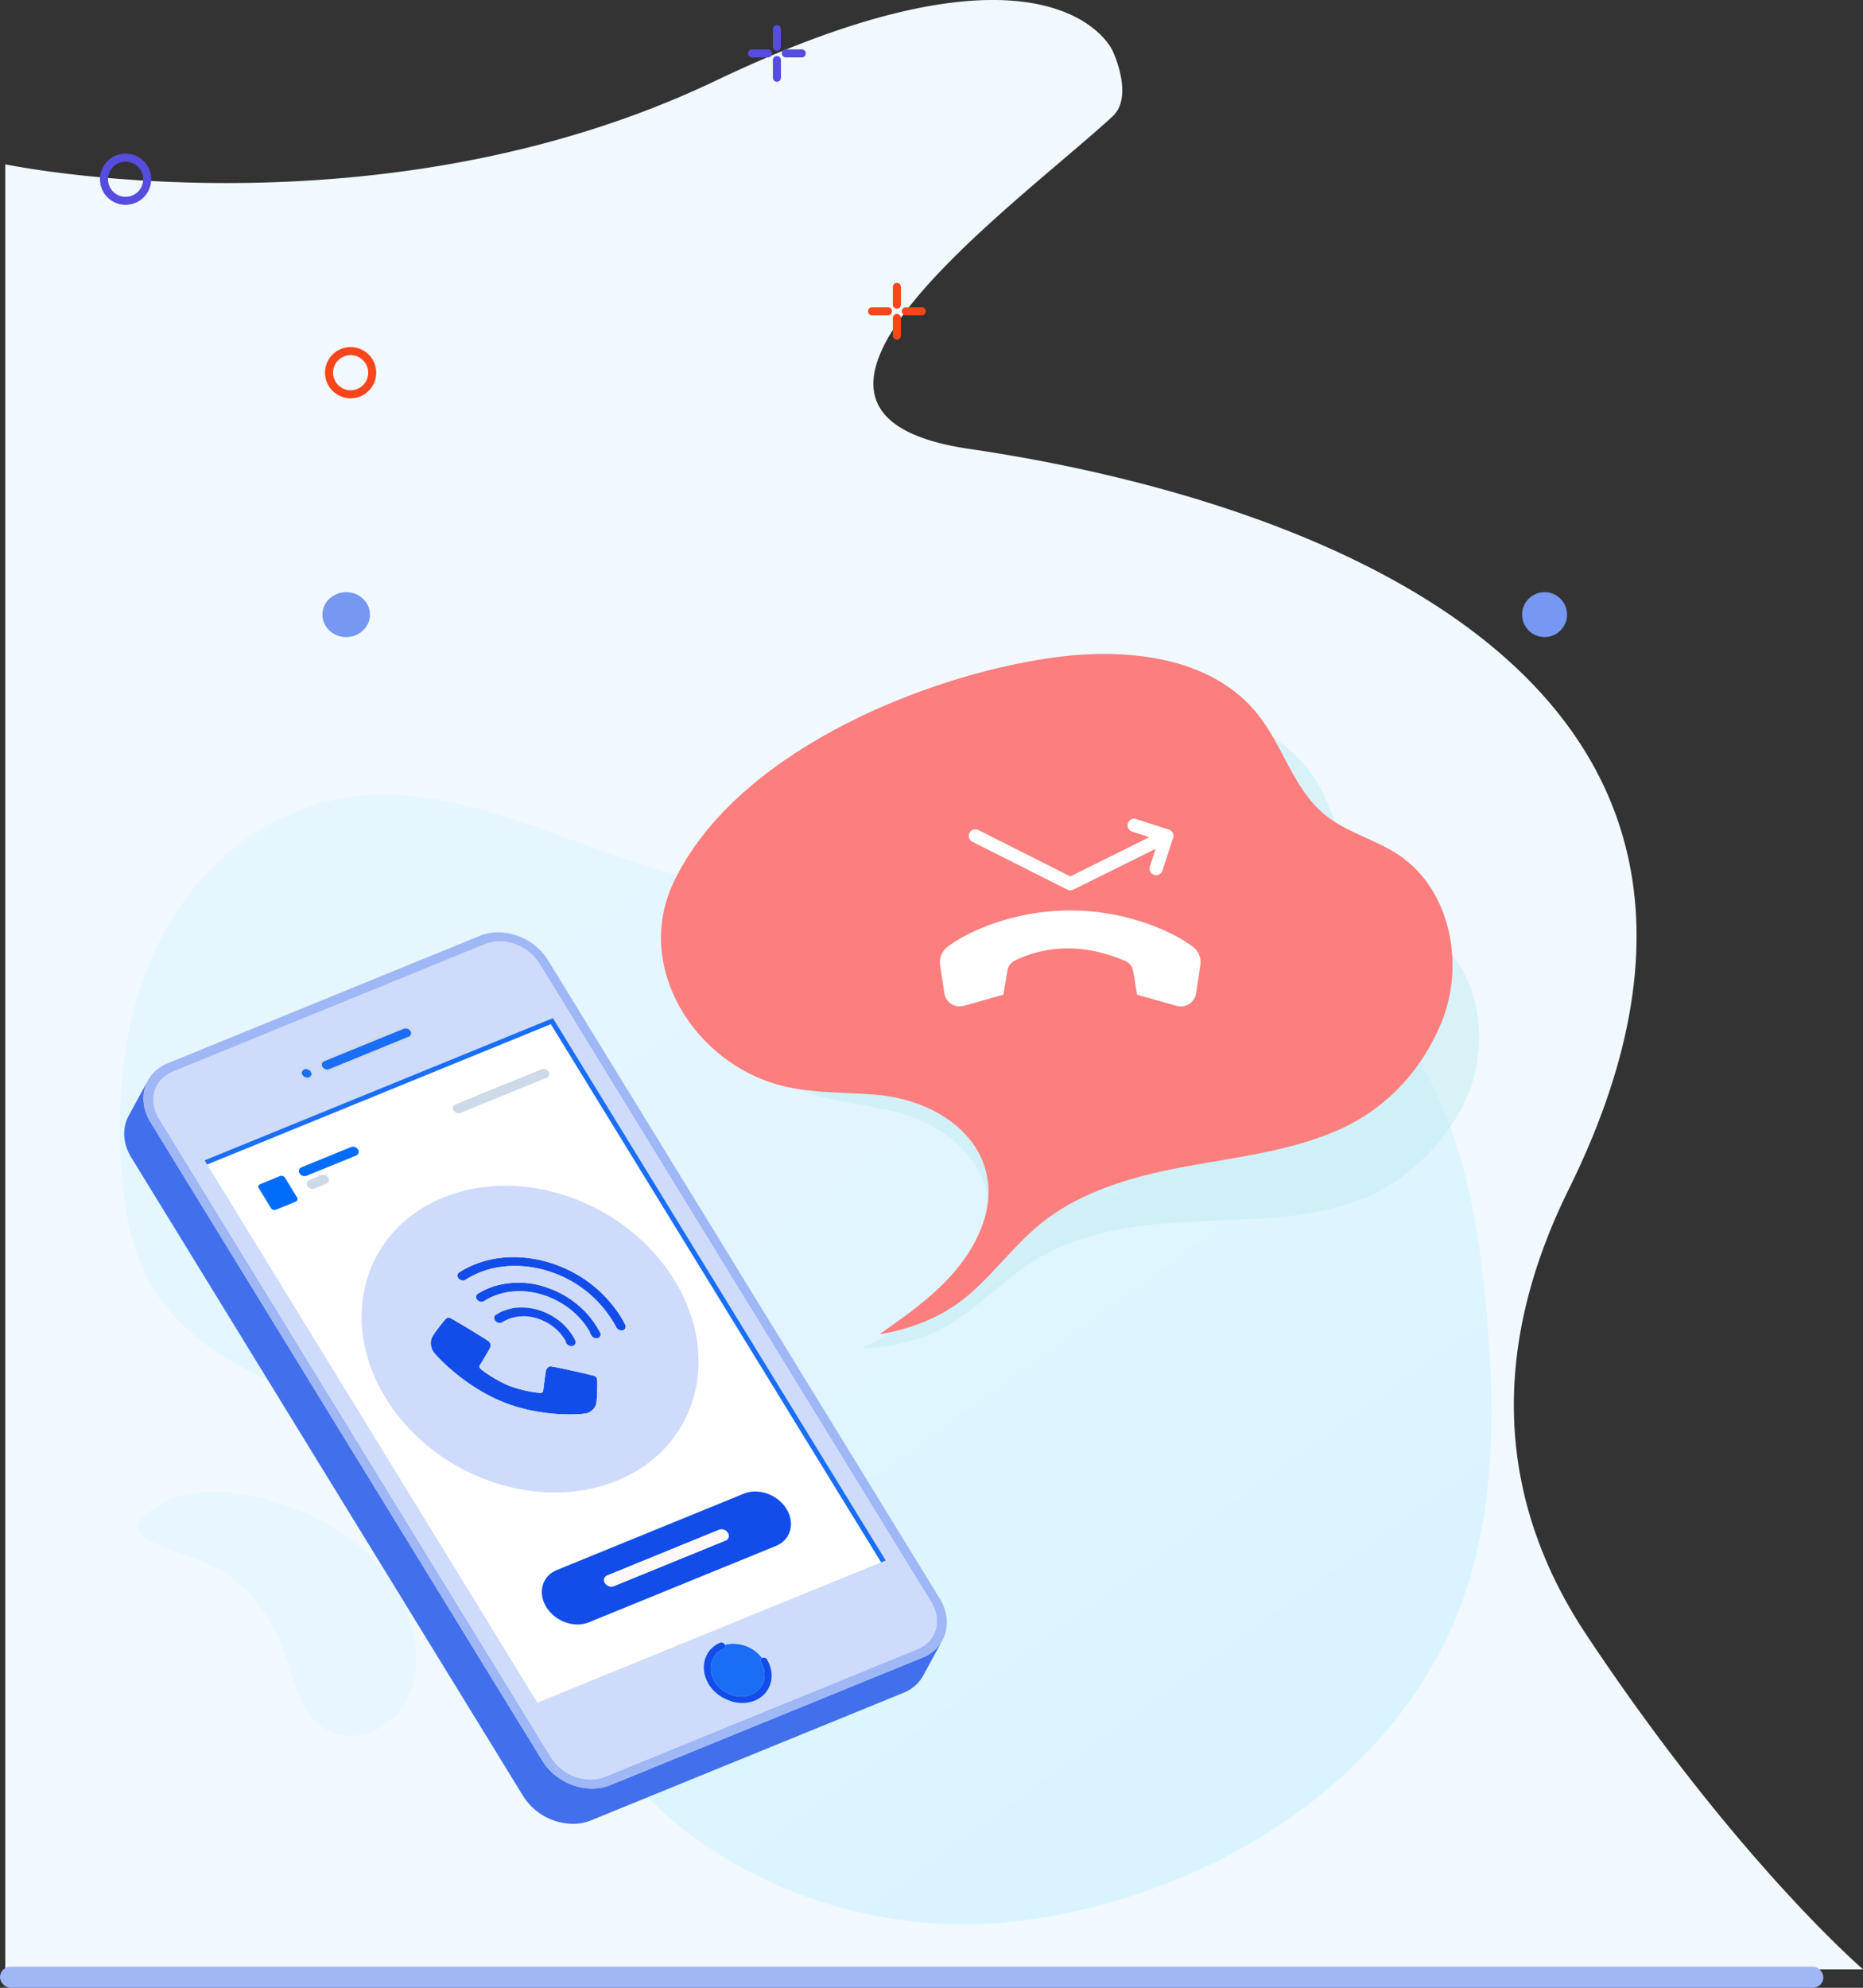 <svg xmlns="http://www.w3.org/2000/svg" xmlns:xlink="http://www.w3.org/1999/xlink" width="705" height="752.021" viewBox="0 0 705 752.021">
  <rect x="0" y="0" width="705" height="752.021" fill="#333333" stroke="none"/>
  <defs>
    <linearGradient id="linear-gradient" x1="0.164" y1="-0.053" x2="0.908" y2="0.85" gradientUnits="objectBoundingBox">
      <stop offset="0" stop-color="#def5ff"/>
      <stop offset="0.411" stop-color="#d5f3ff"/>
      <stop offset="1" stop-color="#c1f0ff"/>
    </linearGradient>
  </defs>
  <g id="missed_call_service-illustrations" data-name="missed call service-illustrations" transform="translate(-257 -1151.979)">
    <path id="Path_7109" data-name="Path 7109" d="M893.715,881.338h-703V198.485s141,29.443,269-31.708,150-11.324,150-11.324,8.311,17.255,0,24.913c-37.026,34.116-147.04,112.2-54.072,125.8,113.1,16.552,325.929,79.31,226.757,280-20.313,41.107-24.4,77.751-18.068,110.04q1.427,7.255,3.555,14.3a160.3,160.3,0,0,0,11.99,28.931q4.122,7.746,8.92,14.987c.117.179.234.359.351.531C845.931,840.324,893.715,881.338,893.715,881.338Z" transform="translate(68.285 1015.662)" fill="#f1f9ff"/>
    <rect id="Rectangle_1768" data-name="Rectangle 1768" width="690" height="8" rx="4" transform="translate(257 1896)" fill="#a0b7f6"/>
    <ellipse id="Ellipse_1894" data-name="Ellipse 1894" cx="9" cy="8.5" rx="9" ry="8.5" transform="translate(379 1376)" fill="#7698f2"/>
    <circle id="Ellipse_1895" data-name="Ellipse 1895" cx="8.5" cy="8.5" r="8.5" transform="translate(833 1376)" fill="#7698f2"/>
    <g id="Group_5567" data-name="Group 5567" transform="translate(258.148 1049.033)">
      <g id="Group_5558" data-name="Group 5558" transform="translate(121.851 234.256)">
        <path id="Path_7118" data-name="Path 7118" d="M41.538,204.69A9.688,9.688,0,1,1,51.225,195,9.7,9.7,0,0,1,41.538,204.69Zm0-16.337A6.648,6.648,0,1,0,48.188,195,6.656,6.656,0,0,0,41.538,188.354Z" transform="translate(-31.851 -185.314)" fill="#f8461a"/>
      </g>
      <g id="Group_5559" data-name="Group 5559" transform="translate(36.694 161.065)">
        <path id="Path_7119" data-name="Path 7119" d="M43.867,173.818a9.688,9.688,0,1,1,9.687-9.689A9.7,9.7,0,0,1,43.867,173.818Zm0-16.337a6.648,6.648,0,1,0,6.649,6.647A6.654,6.654,0,0,0,43.867,157.482Z" transform="translate(-34.18 -154.442)" fill="#564cde"/>
      </g>
      <g id="Group_5571" data-name="Group 5571" transform="translate(281.928 112.416)">
        <g id="Group_5570" data-name="Group 5570">
          <g id="Group_5564" data-name="Group 5564" transform="translate(9.409)">
            <g id="Group_5561" data-name="Group 5561">
              <g id="Group_5560" data-name="Group 5560">
                <path id="Path_7120" data-name="Path 7120" d="M55.245,177.816a1.519,1.519,0,0,1-1.518-1.52v-6.7a1.519,1.519,0,0,1,3.038,0v6.7A1.519,1.519,0,0,1,55.245,177.816Z" transform="translate(-53.727 -168.077)" fill="#564cde"/>
              </g>
            </g>
            <g id="Group_5563" data-name="Group 5563" transform="translate(0 11.727)">
              <g id="Group_5562" data-name="Group 5562">
                <path id="Path_7121" data-name="Path 7121" d="M55.245,183.458a1.519,1.519,0,0,1-1.518-1.52v-6.7a1.519,1.519,0,1,1,3.038,0v6.7A1.519,1.519,0,0,1,55.245,183.458Z" transform="translate(-53.727 -173.717)" fill="#564cde"/>
              </g>
            </g>
          </g>
          <g id="Group_5569" data-name="Group 5569" transform="translate(0 9.213)">
            <g id="Group_5566" data-name="Group 5566" transform="translate(12.794)">
              <g id="Group_5565" data-name="Group 5565">
                <path id="Path_7122" data-name="Path 7122" d="M62.9,175.548H56.875a1.52,1.52,0,0,1,0-3.04H62.9a1.52,1.52,0,0,1,0,3.04Z" transform="translate(-55.355 -172.508)" fill="#564cde"/>
              </g>
            </g>
            <g id="Group_5568" data-name="Group 5568">
              <g id="Group_5567-2" data-name="Group 5567">
                <path id="Path_7123" data-name="Path 7123" d="M56.743,175.548H50.722a1.52,1.52,0,0,1,0-3.04h6.021a1.52,1.52,0,0,1,0,3.04Z" transform="translate(-49.202 -172.508)" fill="#564cde"/>
              </g>
            </g>
          </g>
        </g>
      </g>
      <g id="Group_5583" data-name="Group 5583" transform="translate(327.328 209.966)">
        <g id="Group_5582" data-name="Group 5582">
          <g id="Group_5576" data-name="Group 5576" transform="translate(9.407)">
            <g id="Group_5573" data-name="Group 5573">
              <g id="Group_5572" data-name="Group 5572">
                <path id="Path_7124" data-name="Path 7124" d="M59.767,149.705a1.52,1.52,0,0,1-1.52-1.518v-6.7a1.52,1.52,0,0,1,3.04,0v6.7A1.519,1.519,0,0,1,59.767,149.705Z" transform="translate(-58.247 -139.966)" fill="#f8461a"/>
              </g>
            </g>
            <g id="Group_5575" data-name="Group 5575" transform="translate(0 11.727)">
              <g id="Group_5574" data-name="Group 5574">
                <path id="Path_7125" data-name="Path 7125" d="M59.767,155.347a1.521,1.521,0,0,1-1.52-1.52v-6.7a1.52,1.52,0,1,1,3.04,0v6.7A1.519,1.519,0,0,1,59.767,155.347Z" transform="translate(-58.247 -145.606)" fill="#f8461a"/>
              </g>
            </g>
          </g>
          <g id="Group_5581" data-name="Group 5581" transform="translate(0 9.213)">
            <g id="Group_5578" data-name="Group 5578" transform="translate(12.794)">
              <g id="Group_5577" data-name="Group 5577">
                <path id="Path_7126" data-name="Path 7126" d="M67.415,147.437H61.4a1.52,1.52,0,1,1,0-3.04h6.019a1.52,1.52,0,1,1,0,3.04Z" transform="translate(-59.876 -144.397)" fill="#f8461a"/>
              </g>
            </g>
            <g id="Group_5580" data-name="Group 5580">
              <g id="Group_5579" data-name="Group 5579">
                <path id="Path_7127" data-name="Path 7127" d="M61.262,147.437H55.243a1.52,1.52,0,1,1,0-3.04h6.019a1.52,1.52,0,1,1,0,3.04Z" transform="translate(-53.723 -144.397)" fill="#f8461a"/>
              </g>
            </g>
          </g>
        </g>
      </g>
    </g>
    <g id="Group_5712" data-name="Group 5712" transform="translate(257.2 1349.068)">
      <g id="Group_5684" data-name="Group 5684" transform="translate(45.127 103.523)">
        <path id="Path_7243" data-name="Path 7243" d="M563.935,338.932c.8-18.022-.186-36.24-1.872-54.191-3.949-42.018-13.243-86.9-44.29-115.487-34.718-31.969-84.873-33.827-129.446-31.981-52.209,2.161-100.68-3.5-150.511-20.156-45.461-15.193-90.479-39.568-137.507-12.925C79.19,116.158,63.694,136.7,55.04,159.379s-10.866,47.415-9.571,71.655c.964,18.062,4.11,36.743,14.532,51.527,26.542,37.646,82.43,39.421,116.374,67.994,23.669,19.921,28.127,53.939,41.041,82.051,27.572,60.018,98.648,93.1,164.338,86.22,73.273-7.67,149.3-53.307,172.983-125.893C560.438,375.463,563.117,357.3,563.935,338.932Z" transform="translate(-45.127 -92.314)" opacity="0.5" fill="url(#linear-gradient)"/>
        <path id="Path_7244" data-name="Path 7244" d="M105.007,358.628q.542,1.33,1.039,2.692c3.822,10.462,5.444,23.542,16.269,29.406,9.675,5.241,22.673.274,28.655-8.963s5.967-21.335,2.693-31.841c-6.072-19.495-22.161-33.923-40.6-41.7-17.839-7.523-43.84-13.289-59.834,1.192-1.535,1.391-3.048,3.271-2.663,5.307.326,1.727,1.91,2.9,3.448,3.756,10.249,5.695,21.694,6.894,31.356,14.077C94.492,339.336,100.791,348.285,105.007,358.628Z" transform="translate(-43.691 -36.762)" fill="#def5ff" opacity="0.5"/>
      </g>
      <g id="Group_5710" data-name="Group 5710" transform="translate(46.811 155.612)">
        <g id="Group_5685" data-name="Group 5685" transform="translate(30.394 32.464)">
          <path id="Path_7245" data-name="Path 7245" d="M328.233,364.247,202.273,159.056,70.448,212.875l125.96,205.191,131.825-53.819" transform="translate(-70.448 -159.056)" fill="#fff"/>
        </g>
        <g id="Group_5686" data-name="Group 5686" transform="translate(66.105 81.109)">
          <path id="Path_7246" data-name="Path 7246" d="M118.382,197.587a2.217,2.217,0,0,1,2.611.93,1.5,1.5,0,0,1-.651,2.261l-18.827,7.686a2.216,2.216,0,0,1-2.607-.931,1.5,1.5,0,0,1,.649-2.26Z" transform="translate(-98.637 -197.453)" fill="#006cfc"/>
        </g>
        <g id="Group_5687" data-name="Group 5687" transform="translate(67.195 51.704)">
          <path id="Path_7247" data-name="Path 7247" d="M100.385,174.371a2.145,2.145,0,0,1,2.524.9,1.445,1.445,0,0,1-.627,2.185,2.141,2.141,0,0,1-2.52-.9A1.445,1.445,0,0,1,100.385,174.371Z" transform="translate(-99.497 -174.243)" fill="#1a6ef5"/>
        </g>
        <g id="Group_5688" data-name="Group 5688" transform="translate(69.077 91.762)">
          <path id="Path_7248" data-name="Path 7248" d="M106.49,206a2.212,2.212,0,0,1,2.607.931,1.494,1.494,0,0,1-.649,2.261l-4.587,1.872a2.217,2.217,0,0,1-2.607-.931,1.5,1.5,0,0,1,.647-2.26Z" transform="translate(-100.983 -205.863)" fill="#cedae7"/>
        </g>
        <path id="Union_14" data-name="Union 14" d="M6164.98,20391.117,6016.66,20149.5c-3.3-5.383-3.446-11.27-.968-15.826l7.281-13.359c-2.483,4.563-2.335,10.451.968,15.832l148.32,241.613c5.314,8.658,16.825,12.77,25.657,9.16l118.316-48.3a14.43,14.43,0,0,0,7.348-6.42l-7.281,13.357a14.389,14.389,0,0,1-7.191,6.357l-.156.064-118.311,48.3a18.221,18.221,0,0,1-6.876,1.3A22.532,22.532,0,0,1,6164.98,20391.117Z" transform="translate(-6013.989 -20064.295)" fill="#4270ed"/>
        <g id="Group_5689" data-name="Group 5689" transform="translate(50.774 92.119)">
          <path id="Path_7250" data-name="Path 7250" d="M94.739,206.239a1.587,1.587,0,0,1,1.867.668l4.537,7.391a1.073,1.073,0,0,1-.461,1.623L93.138,219a1.588,1.588,0,0,1-1.87-.671l-4.537-7.391a1.068,1.068,0,0,1,.464-1.619Z" transform="translate(-86.535 -206.144)" fill="#006cfc"/>
        </g>
        <path id="Path_7251" data-name="Path 7251" d="M282.37,357.258a11.016,11.016,0,0,0,.917-2.233c.256-.467.6-1.092.851-1.561.271-.5.632-1.159.9-1.656l.937-1.719.954-1.75c.285-.524.666-1.225.953-1.75l.935-1.715.9-1.651.848-1.554a11.047,11.047,0,0,1-.917,2.233Z" transform="translate(16.5 -77.859)" fill="none"/>
        <g id="Group_5690" data-name="Group 5690" transform="translate(158.033 211.56)">
          <path id="Path_7252" data-name="Path 7252" d="M247.618,301.252c5.575-2.275,12.811.309,16.163,5.769s1.556,11.738-4.018,14.013L189.051,349.9c-5.574,2.277-12.809-.308-16.164-5.773s-1.554-11.732,4.021-14.009Zm-6.866,17.7a1.891,1.891,0,0,0,.818-2.866,2.8,2.8,0,0,0-3.3-1.179L195.918,332.2a1.89,1.89,0,0,0-.82,2.862,2.8,2.8,0,0,0,3.3,1.183l42.351-17.29" transform="translate(-171.2 -300.426)" fill="#134de9"/>
        </g>
        <g id="Group_5691" data-name="Group 5691" transform="translate(181.586 225.876)">
          <path id="Path_7253" data-name="Path 7253" d="M233.309,311.895a2.8,2.8,0,0,1,3.3,1.179,1.891,1.891,0,0,1-.818,2.866l-42.351,17.29a2.8,2.8,0,0,1-3.3-1.183,1.89,1.89,0,0,1,.82-2.862Z" transform="translate(-189.792 -311.725)" fill="#fcf8f7"/>
        </g>
        <g id="Group_5692" data-name="Group 5692" transform="translate(221.989 269.097)">
          <path id="Path_7254" data-name="Path 7254" d="M226.973,346.266A13.744,13.744,0,0,1,241.1,351.31a1.029,1.029,0,0,0-.426,1.539c2.963,5.156.769,10.476-3.759,12.324a10.5,10.5,0,0,1-7.567-.044c-8.926-3.186-10.3-13.991-2.825-17.335A1.03,1.03,0,0,0,226.973,346.266Z" transform="translate(-221.684 -345.842)" fill="#1a6ef5"/>
        </g>
        <g id="Group_5693" data-name="Group 5693" transform="translate(7.279)">
          <path id="Path_7255" data-name="Path 7255" d="M179.565,134.737c8.835-3.607,20.347.509,25.662,9.166L353.544,385.516c5.317,8.662,2.455,18.639-6.379,22.246l-118.311,48.3c-8.835,3.607-20.345-.5-25.662-9.165L54.875,205.284c-5.314-8.656-2.456-18.638,6.379-22.245Zm170.74,252.1L201.987,145.224c-4.241-6.909-13.425-10.189-20.473-7.311L63.2,186.214c-7.049,2.878-9.332,10.838-5.089,17.749L206.432,445.575c4.241,6.909,13.424,10.189,20.473,7.312l118.311-48.3c7.049-2.877,9.332-10.837,5.089-17.747" transform="translate(-52.202 -133.43)" fill="#a0b7f6"/>
        </g>
        <g id="Group_5694" data-name="Group 5694" transform="translate(124.372 51.657)">
          <path id="Path_7256" data-name="Path 7256" d="M178.251,174.339a2.212,2.212,0,0,1,2.607.931,1.493,1.493,0,0,1-.647,2.26l-32.7,13.35a2.212,2.212,0,0,1-2.607-.931,1.492,1.492,0,0,1,.647-2.26Z" transform="translate(-144.629 -174.206)" fill="#cedae7"/>
        </g>
        <g id="Group_5695" data-name="Group 5695" transform="translate(74.723 36.3)">
          <path id="Path_7257" data-name="Path 7257" d="M136.53,162.212a2.146,2.146,0,0,1,2.524.9,1.445,1.445,0,0,1-.627,2.185l-30.2,12.33a2.145,2.145,0,0,1-2.521-.9,1.448,1.448,0,0,1,.625-2.189Z" transform="translate(-105.439 -162.084)" fill="#1a6ef5"/>
        </g>
        <g id="Group_5696" data-name="Group 5696" transform="translate(73.645 35.319)">
          <path id="Path_7258" data-name="Path 7258" d="M136.2,161.513a3.405,3.405,0,0,1,4,1.433,2.292,2.292,0,0,1-.994,3.469l-30.2,12.332a3.4,3.4,0,0,1-4-1.43,2.3,2.3,0,0,1,.992-3.472Zm2.453,4a1.445,1.445,0,0,0,.627-2.185,2.146,2.146,0,0,0-2.524-.9l-30.2,12.33a1.449,1.449,0,0,0-.625,2.19,2.146,2.146,0,0,0,2.521.9l30.2-12.33" transform="translate(-104.588 -161.309)" fill="#cbd8ec"/>
        </g>
        <g id="Group_5697" data-name="Group 5697" transform="translate(66.118 50.723)">
          <path id="Path_7259" data-name="Path 7259" d="M100.056,173.672a3.407,3.407,0,0,1,4,1.433,2.294,2.294,0,0,1-.994,3.469,3.4,3.4,0,0,1-4-1.429A2.3,2.3,0,0,1,100.056,173.672Zm2.453,4a1.445,1.445,0,0,0,.627-2.185,2.145,2.145,0,0,0-2.524-.9,1.445,1.445,0,0,0-.623,2.189,2.142,2.142,0,0,0,2.52.9" transform="translate(-98.647 -173.468)" fill="#cbd8ec"/>
        </g>
        <g id="Group_5698" data-name="Group 5698" transform="translate(11.057 3.44)">
          <path id="Path_7260" data-name="Path 7260" d="M180.719,137.189c7.048-2.877,16.231.4,20.473,7.311L349.51,386.114c4.241,6.909,1.959,14.87-5.09,17.747l-118.311,48.3c-7.049,2.877-16.231-.4-20.473-7.312L57.317,203.237c-4.241-6.909-1.959-14.869,5.09-17.746ZM332.306,370.361,206.346,165.17,74.521,218.989,200.482,424.18l131.825-53.819m-49.639,53.056c5.719-2.335,8.484-9.057,4.748-15.552a1.418,1.418,0,0,0-1.79-.637c-.033.013-.063.027-.094.042a13.743,13.743,0,0,0-14.126-5.045,1.449,1.449,0,0,0-1.8-.759c-9.446,4.225-7.746,17.869,3.524,21.894a13.243,13.243,0,0,0,9.538.057M119.182,180.559a2.3,2.3,0,0,0-.993,3.472,3.4,3.4,0,0,0,4,1.429l30.2-12.33a2.292,2.292,0,0,0,.994-3.469,3.406,3.406,0,0,0-4-1.433l-30.2,12.33m-7.528,3.073a2.3,2.3,0,0,0-.992,3.472,3.4,3.4,0,0,0,4,1.429,2.294,2.294,0,0,0,1-3.469,3.407,3.407,0,0,0-4-1.433" transform="translate(-55.185 -136.145)" fill="#cfdbfb"/>
        </g>
        <g id="Group_5705" data-name="Group 5705" transform="translate(89.824 95.892)">
          <g id="Group_5699" data-name="Group 5699" transform="translate(26.158 49.887)">
            <path id="Path_7261" data-name="Path 7261" d="M144.268,248.588a1.541,1.541,0,0,1,1.316.152c1.1.532,13.733,8.062,14.52,8.859a2.141,2.141,0,0,1,.378,2.311c-.2.55-3.333,5.725-3.7,6.3s-.574,1.015.261,1.833a49.706,49.706,0,0,0,10.526,6.206,47.412,47.412,0,0,0,11.737,2.742,2.038,2.038,0,0,0,.722-.12c.46-.189.532-.58.585-1.082.077-.689.855-6.816,1.045-7.363a2.151,2.151,0,0,1,1.11-1.361,1.716,1.716,0,0,1,.58-.12c1.077-.052,15.206,3.179,16.359,3.546a1.723,1.723,0,0,1,1.309,1.869c.06.793.067,7.379-.466,9.087a5.236,5.236,0,0,1-3.078,3.08c-.13.053-.26.1-.385.142-1.325.428-16.564,1.846-31.659-4.221s-25.754-17.891-26.489-19.147a5.986,5.986,0,0,1-.656-4.877c.632-1.667,4.646-6.638,5.176-7.191A2.465,2.465,0,0,1,144.268,248.588Z" transform="translate(-138.007 -248.501)" fill="#134de9"/>
          </g>
          <g id="Group_5704" data-name="Group 5704">
            <g id="Group_5700" data-name="Group 5700" transform="translate(43.309 36.631)">
              <path id="Path_7262" data-name="Path 7262" d="M156.387,240.155c.665-.271,1.4-.571,2.1-.778a32.076,32.076,0,0,1,20.432.725,35.939,35.939,0,0,1,15.423,10.6,38.338,38.338,0,0,1,2.9,4.043c.441.718.879,1.433,1.254,2.179a1.473,1.473,0,0,1-.728,2.1c-.039.015-.08.03-.122.044a2.24,2.24,0,0,1-2.508-1.1,6.321,6.321,0,0,1-.639-1.449l-.4-.652a30.134,30.134,0,0,0-6.569-7.445,32.882,32.882,0,0,0-9.526-5.34,29.394,29.394,0,0,0-12.754-1.648,25.47,25.47,0,0,0-7.022,1.723,19.89,19.89,0,0,0-1.891.854c-.2.082-.36.229-.56.31-.426.256-.785.484-1.211.74a1.262,1.262,0,0,1-.293.167,2.1,2.1,0,0,1-2.268-.674,1.454,1.454,0,0,1,.184-2.279c.652-.431,1.344-.794,2.037-1.159S155.653,240.454,156.387,240.155Z" transform="translate(-151.545 -238.037)" fill="#134de9"/>
            </g>
            <g id="Group_5701" data-name="Group 5701" transform="translate(36.272 26.983)">
              <path id="Path_7263" data-name="Path 7263" d="M152.31,233.269c9.588-3.915,20.573-3.663,30.709-.042a48.255,48.255,0,0,1,24.829,19.83c.561.913,1.093,1.917,1.628,2.924a1.474,1.474,0,0,1-.727,2.1,2.256,2.256,0,0,1-2.63-1.055c-.281-.457-.455-.877-.693-1.264-.28-.457-.6-.979-.882-1.437a43.859,43.859,0,0,0-22.574-18.055c-9.135-3.213-19.121-3.465-27.776.07-.932.38-1.758.8-2.65,1.245a9.652,9.652,0,0,0-1.319.7c-.427.255-.785.484-1.212.74a1.294,1.294,0,0,1-.291.166,2.1,2.1,0,0,1-2.269-.673,1.456,1.456,0,0,1,.184-2.28,22.434,22.434,0,0,1,2.757-1.615C150.352,234.149,151.311,233.677,152.31,233.269Z" transform="translate(-145.99 -230.422)" fill="#134de9"/>
            </g>
            <g id="Group_5702" data-name="Group 5702">
              <path id="Path_7264" data-name="Path 7264" d="M148.248,213.6c30.163-12.314,69.33,1.672,87.485,31.246s8.415,63.527-21.747,75.841-69.337-1.675-87.488-31.245S118.082,225.91,148.248,213.6Zm58.28,69.272a1.725,1.725,0,0,0-1.309-1.87c-1.153-.366-15.282-3.6-16.359-3.545a1.716,1.716,0,0,0-.58.12,2.151,2.151,0,0,0-1.11,1.361c-.189.547-.968,6.674-1.045,7.363-.053.5-.125.893-.585,1.082a2.038,2.038,0,0,1-.722.12,47.412,47.412,0,0,1-11.737-2.742,49.64,49.64,0,0,1-10.526-6.208c-.835-.817-.625-1.255-.261-1.832s3.5-5.749,3.7-6.3a2.141,2.141,0,0,0-.378-2.311c-.787-.8-13.422-8.327-14.52-8.859a1.541,1.541,0,0,0-1.316-.152,2.444,2.444,0,0,0-.808.641c-.53.554-4.544,5.525-5.176,7.192a5.986,5.986,0,0,0,.656,4.877c.735,1.257,11.387,13.078,26.489,19.147s30.334,4.649,31.659,4.221c.125-.042.255-.089.385-.142a5.236,5.236,0,0,0,3.078-3.08c.533-1.708.526-8.294.466-9.087m10.59-21.2c-.535-1.007-1.067-2.011-1.628-2.924a48.255,48.255,0,0,0-24.829-19.83c-10.136-3.621-21.121-3.873-30.709.042-1,.408-1.959.88-2.918,1.354a22.123,22.123,0,0,0-2.757,1.615,1.456,1.456,0,0,0-.184,2.28,2.1,2.1,0,0,0,2.269.673,1.294,1.294,0,0,0,.291-.166c.427-.256.785-.485,1.212-.74a9.652,9.652,0,0,1,1.319-.7c.892-.446,1.718-.865,2.65-1.247,8.655-3.533,18.639-3.281,27.776-.068a43.853,43.853,0,0,1,22.574,18.055c.281.457.6.979.882,1.437.238.388.412.807.693,1.264a2.238,2.238,0,0,0,2.507,1.1,1.5,1.5,0,0,0,.85-2.144m-9.5,2.977c-.375-.745-.813-1.459-1.254-2.178a38.338,38.338,0,0,0-2.9-4.043,35.939,35.939,0,0,0-15.423-10.6,32.076,32.076,0,0,0-20.432-.725c-.706.206-1.439.507-2.1.778-.734.3-1.466.6-2.159.963s-1.385.728-2.037,1.158a1.456,1.456,0,0,0-.184,2.28,2.1,2.1,0,0,0,2.268.673,1.214,1.214,0,0,0,.293-.166c.426-.256.785-.484,1.211-.74.2-.081.36-.228.56-.31a19.89,19.89,0,0,1,1.891-.854,25.47,25.47,0,0,1,7.022-1.723,29.394,29.394,0,0,1,12.754,1.648,32.882,32.882,0,0,1,9.526,5.34,30.134,30.134,0,0,1,6.569,7.445l.4.652a6.321,6.321,0,0,0,.639,1.449,2.24,2.24,0,0,0,2.508,1.1c.042-.014.082-.029.122-.044a1.474,1.474,0,0,0,.728-2.1m-9.846,2.146-.441-.717a23.332,23.332,0,0,0-4.3-5.105,24.151,24.151,0,0,0-7.55-4.43,22.252,22.252,0,0,0-10.063-1.2,19.426,19.426,0,0,0-4.516,1.191,11.353,11.353,0,0,0-1.425.664q-.64.384-1.28.766a1.456,1.456,0,0,0-.182,2.28,2.1,2.1,0,0,0,2.268.673,1.281,1.281,0,0,0,.293-.166,6.3,6.3,0,0,1,1.051-.593l.2-.082c.333-.136.626-.337.959-.473a16.425,16.425,0,0,1,11.82-.008,18.808,18.808,0,0,1,9.542,7.538l.08.13.361.588a2.066,2.066,0,0,0,.2.735,2.23,2.23,0,0,0,2.5,1.1c.042-.014.082-.028.123-.044a1.473,1.473,0,0,0,.73-2.1,3.9,3.9,0,0,1-.375-.746" transform="translate(-117.359 -209.123)" fill="#cfdbfb"/>
            </g>
            <g id="Group_5703" data-name="Group 5703" transform="translate(50.196 46.071)">
              <path id="Path_7265" data-name="Path 7265" d="M160.332,246.82a19.409,19.409,0,0,1,4.516-1.191,22.25,22.25,0,0,1,10.063,1.2,24.151,24.151,0,0,1,7.55,4.43,23.332,23.332,0,0,1,4.3,5.105l.441.717a3.905,3.905,0,0,0,.375.746,1.473,1.473,0,0,1-.73,2.1c-.041.016-.081.03-.123.044a2.228,2.228,0,0,1-2.5-1.1,2.067,2.067,0,0,1-.2-.735l-.361-.588-.08-.13a18.808,18.808,0,0,0-9.542-7.538,16.425,16.425,0,0,0-11.82.008c-.333.136-.626.337-.959.473l-.2.082a6.3,6.3,0,0,0-1.051.593,1.281,1.281,0,0,1-.293.166,2.1,2.1,0,0,1-2.268-.673,1.456,1.456,0,0,1,.182-2.28l1.28-.766A11.533,11.533,0,0,1,160.332,246.82Z" transform="translate(-156.981 -245.489)" fill="#134de9"/>
            </g>
          </g>
        </g>
        <g id="Group_5707" data-name="Group 5707" transform="translate(219.34 268.672)">
          <path id="Path_7268" data-name="Path 7268" d="M225.687,345.615a1.456,1.456,0,0,1,1.845.741,1.03,1.03,0,0,1-.451,1.528c-7.476,3.343-6.1,14.148,2.825,17.335a10.5,10.5,0,0,0,7.567.044c4.528-1.848,6.722-7.168,3.759-12.324a1.029,1.029,0,0,1,.426-1.539c.03-.014.061-.029.092-.042a1.419,1.419,0,0,1,1.791.637c3.736,6.5.97,13.217-4.748,15.552a13.236,13.236,0,0,1-9.538-.057C217.984,363.465,216.284,349.821,225.687,345.615Z" transform="translate(-219.593 -345.507)" fill="#134de9"/>
        </g>
        <path id="Path_7272" data-name="Path 7272" d="M201.491,161.353,326.48,364.963l1.753-.716L202.273,159.056,70.448,212.875l.971,1.581Z" transform="translate(-40.054 -126.592)" fill="#1a6ef5"/>
      </g>
      <g id="Group_5711" data-name="Group 5711" transform="translate(249.946 50.31)">
        <path id="Path_7273" data-name="Path 7273" d="M260.131,212.895c9.689,3.063,19.959,4.192,29.935,6.327,31.737,6.8,51.366,35.017,27.519,63.713-9.88,11.889-23.992,19.306-37.717,26.418,12.386-.414,24.841-3.5,35.3-10.279,10.732-6.954,19.6-16.41,30.493-23.146,14.354-8.879,31.421-12.316,48.235-13.782,22.5-1.962,45.765-.359,67.695-6.643,19.111-5.477,34.2-17.744,44.263-34.831,12.1-20.547,10.481-49.822-7.462-65.53-8.017-7.018-18.506-10.986-25.784-18.769-10.378-11.1-12.235-27.63-20.013-40.684-14.725-24.715-47.212-32.115-75.976-31.61-50.1.878-122.83,20.775-151.68,65.669-19.206,29.884-.735,68.981,30.4,81.442C256.919,211.821,258.517,212.384,260.131,212.895Z" transform="translate(-204.048 -46.642)" fill="#c3edf2" opacity="0.5"/>
        <path id="Path_7274" data-name="Path 7274" d="M257.25,214.666c10.006,1.774,20.336,1.553,30.5,2.37,32.352,2.6,55.492,28.02,35.591,59.581-8.246,13.077-21.271,22.27-33.951,31.11,12.225-2.026,24.171-6.712,33.657-14.794,9.733-8.294,17.3-18.824,27.216-26.923,13.074-10.675,29.547-16.308,46.026-19.953,22.054-4.879,45.328-6.322,66.251-15.411,18.233-7.922,31.593-22.052,39.345-40.305,9.322-21.95,3.9-50.763-15.942-64-8.864-5.915-19.781-8.48-28.012-15.248C446.2,101.444,442.2,85.3,432.79,73.368c-17.822-22.586-51-25.686-79.45-21.435-49.553,7.4-119.073,36.612-141.824,84.885-15.145,32.133,8.265,68.487,40.763,76.782C253.926,214.019,255.583,214.37,257.25,214.666Z" transform="translate(-206.801 -50.31)" fill="#fc7e7e"/>
      </g>
    </g>
    <g id="Group_5713" data-name="Group 5713" transform="translate(612.685 1496.421)">
      <path id="Path_7277" data-name="Path 7277" d="M1842.323,7323.5a7.25,7.25,0,0,1,2.727,6.819l-1.6,10.684a5.843,5.843,0,0,1-7.2,4.816l-15.143-4.273-1.49-8.937a5.187,5.187,0,0,0-3.165-3.922q-22.329-9.258-41.49-.091a5.2,5.2,0,0,0-2.915,3.819l-1.521,9.13-15.143,4.273a5.846,5.846,0,0,1-7.2-4.816l-1.6-10.684a7.25,7.25,0,0,1,2.727-6.819c7.038-5.434,24.579-13.811,46.508-13.811S1835.286,7318.064,1842.323,7323.5Z" transform="translate(-1746.5 -7309.687)" fill="#fff"/>
    </g>
    <g id="Group_5714" data-name="Group 5714" transform="translate(626.109 1464.207)">
      <path id="Path_7280" data-name="Path 7280" d="M1753.85,7294.247l35.912,18.1,36.509-18.1" transform="translate(-1753.85 -7290.232)" fill="none" stroke="#fff" stroke-linecap="round" stroke-linejoin="round" stroke-width="5"/>
      <path id="Path_7281" data-name="Path 7281" d="M1786.738,7292.05l12.35,4.014-4.015,12.351" transform="translate(-1726.668 -7292.05)" fill="none" stroke="#fff" stroke-linecap="round" stroke-linejoin="round" stroke-width="5"/>
    </g>
  </g>
</svg>

